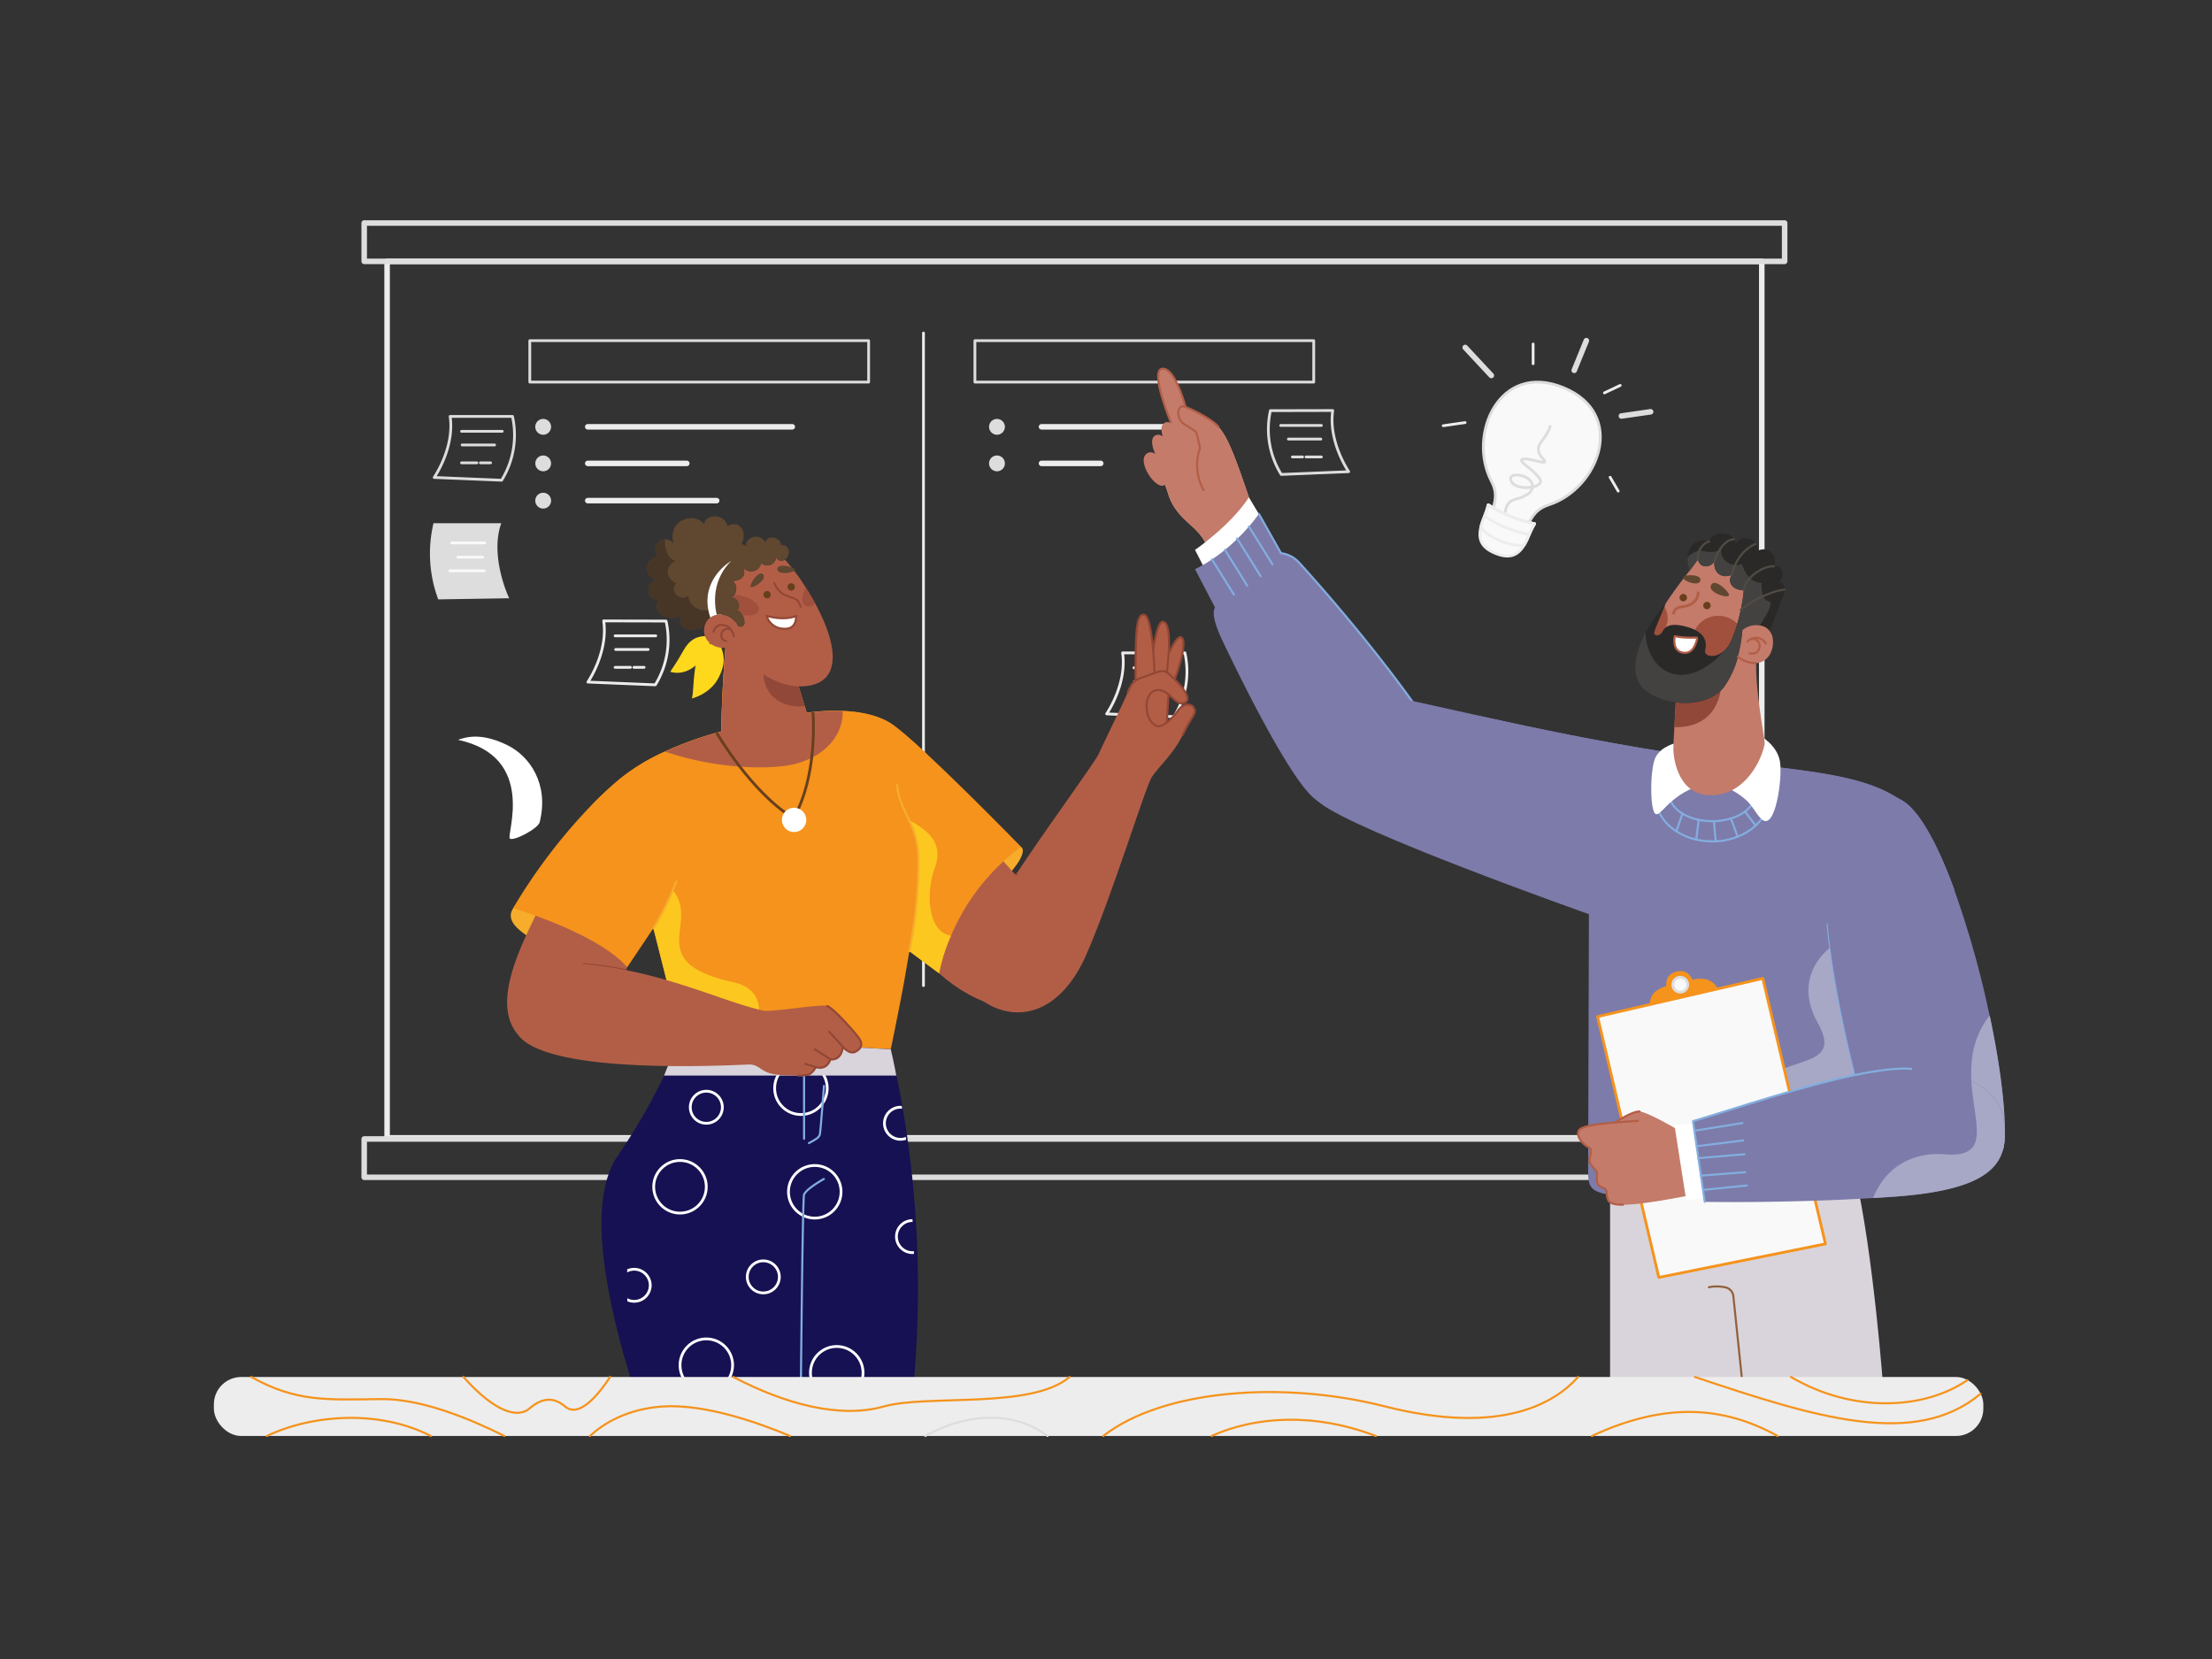 <svg id="Layer_1" data-name="Layer 1" xmlns="http://www.w3.org/2000/svg" xmlns:xlink="http://www.w3.org/1999/xlink" viewBox="0 0 800 600"><rect x="0" y="0" width="800" height="600" fill="#333333" stroke="none"/><defs><style>.cls-1,.cls-10,.cls-13,.cls-16,.cls-18,.cls-29,.cls-3,.cls-30,.cls-34,.cls-39,.cls-4,.cls-40,.cls-41,.cls-42,.cls-43,.cls-44,.cls-45,.cls-5,.cls-50,.cls-51,.cls-8{fill:none;}.cls-2,.cls-9{fill:#ddd;}.cls-3,.cls-7,.cls-8{stroke:#ededed;}.cls-10,.cls-13,.cls-16,.cls-18,.cls-22,.cls-3,.cls-30,.cls-31,.cls-34,.cls-4,.cls-45,.cls-48,.cls-5,.cls-50,.cls-51,.cls-6,.cls-7,.cls-8{stroke-linecap:round;stroke-linejoin:round;}.cls-3,.cls-5{stroke-width:2px;}.cls-4,.cls-5,.cls-51,.cls-6,.cls-9{stroke:#ddd;}.cls-22,.cls-6,.cls-7{fill:#f9f9f9;}.cls-29,.cls-32,.cls-43,.cls-44,.cls-9{stroke-miterlimit:10;}.cls-10{stroke:#f9f9f9;}.cls-11{fill:#febd9d;}.cls-12{fill:#c47b6a;}.cls-13,.cls-29,.cls-31{stroke:#b25e47;}.cls-13,.cls-16,.cls-18,.cls-30,.cls-31,.cls-32,.cls-34,.cls-45,.cls-48,.cls-50,.cls-51{stroke-width:0.75px;}.cls-14,.cls-31,.cls-48{fill:#fff;}.cls-15{fill:#7d7baa;}.cls-16{stroke:#83addf;}.cls-17{fill:#d9d4db;}.cls-18{stroke:#91613d;}.cls-19{fill:#a7a7c6;}.cls-20{fill:#914839;}.cls-21{fill:#f5931c;}.cls-22,.cls-50{stroke:#f5931c;}.cls-23{fill:#a0503d;}.cls-24{fill:#2b2928;}.cls-25{fill:#683f1d;}.cls-26{fill:#604730;}.cls-27{fill:#444241;}.cls-28{fill:#b57724;}.cls-30{stroke:#514b44;}.cls-32,.cls-33{fill:#b25e47;}.cls-32,.cls-34,.cls-48{stroke:#934735;}.cls-35{fill:#f7ad2b;}.cls-36{fill:#fcc71f;}.cls-37{fill:#161152;}.cls-38{clip-path:url(#clip-path);}.cls-39,.cls-40,.cls-41,.cls-42,.cls-43{stroke:#fff;}.cls-39{stroke-miterlimit:10;}.cls-40{stroke-miterlimit:10;}.cls-41{stroke-miterlimit:10;}.cls-42{stroke-miterlimit:10;}.cls-44{stroke:#683f1d;}.cls-45{stroke:#f7ad2b;}.cls-46{fill:#fed81d;}.cls-47{fill:#473526;}.cls-49{fill:#ededed;}</style><clipPath id="clip-path"><path class="cls-1" d="M330.58,498.81H228.17S224,448,230.25,420.9a218.32,218.32,0,0,1,10-31.89,148.29,148.29,0,0,1,6.1-13.63l75.82,4.12c.76,3.06,1.45,6.24,2.09,9.51C333.17,435.07,330.58,498.81,330.58,498.81Z"/></clipPath></defs><g id="background"><path class="cls-2" d="M363.43,154.36a2.86,2.86,0,1,1-2.87-2.85h0A2.86,2.86,0,0,1,363.43,154.36Z"/><line class="cls-3" x1="376.68" y1="154.36" x2="432.2" y2="154.36"/><path class="cls-2" d="M363.43,167.59a2.86,2.86,0,1,1-2.86-2.86h0a2.86,2.86,0,0,1,2.86,2.84Z"/><line class="cls-3" x1="376.68" y1="167.59" x2="398.08" y2="167.59"/><path class="cls-2" d="M199.31,154.36a2.86,2.86,0,1,1-2.87-2.85h0A2.86,2.86,0,0,1,199.31,154.36Z"/><line class="cls-3" x1="212.57" y1="154.36" x2="286.54" y2="154.36"/><circle class="cls-2" cx="196.45" cy="167.59" r="2.86"/><line class="cls-3" x1="212.57" y1="167.59" x2="248.38" y2="167.59"/><path class="cls-2" d="M199.31,181.06a2.86,2.86,0,1,1-2.87-2.85h0A2.86,2.86,0,0,1,199.31,181.06Z"/><line class="cls-3" x1="212.57" y1="181.06" x2="259.19" y2="181.06"/><rect class="cls-4" x="352.59" y="123.2" width="122.54" height="14.99"/><rect class="cls-4" x="191.61" y="123.2" width="122.54" height="14.99"/><rect class="cls-3" x="140" y="94.52" width="497.17" height="317"/><rect class="cls-5" x="131.72" y="411.92" width="513.72" height="13.86"/><rect class="cls-5" x="131.72" y="80.66" width="513.72" height="13.86"/><path class="cls-6" d="M565.39,140.18c-23.23-9.5-34.75,17.13-26,33.86,2.06,3.92,1.76,7.11-.19,11.87s-2,8.16,3.27,10.3,7.6-.3,9.55-5.06,4-7.24,8.18-8.6C578.18,176.75,588.63,149.68,565.39,140.18Z"/><path class="cls-4" d="M545.08,191.08c-1.35-5.67-.9-9.61,3.16-10.57s7.32-3.26,5.54-6.23-9.16-3.66-7.14-.06,12.65,2.31,10.16-1.21-8.43-6.44-6-7,9.86,2.8,7.46.18c-4.82-5.25.81-6.36,2.36-12"/><path class="cls-7" d="M555,189.42a30.55,30.55,0,0,0-2.12,4.34,22.21,22.21,0,0,1-1.6,3.29c-2.22,3.73-5.19,5.22-10.44,3.08s-6.3-5.29-5.27-9.5a22.55,22.55,0,0,1,1.16-3.48,33.13,33.13,0,0,0,1.53-4.57A49.41,49.41,0,0,0,555,189.42Z"/><path class="cls-7" d="M555,189.42a26.85,26.85,0,0,0-1.91,3.88c-.08.15-.14.31-.21.46a22.21,22.21,0,0,1-1.6,3.29c-2.15.48-4.91.08-8.59-1.43s-5.93-3.15-7.12-5a22.55,22.55,0,0,1,1.16-3.48l.18-.47a29.36,29.36,0,0,0,1.35-4.1A49.44,49.44,0,0,0,555,189.42Z"/><path class="cls-7" d="M555,189.42a26.85,26.85,0,0,0-1.91,3.88,43.47,43.47,0,0,1-16.18-6.62,29.36,29.36,0,0,0,1.35-4.1A49.41,49.41,0,0,0,555,189.42Z"/><line class="cls-5" x1="569.34" y1="133.95" x2="573.73" y2="123.2"/><line class="cls-5" x1="586.4" y1="150.45" x2="596.97" y2="148.93"/><line class="cls-5" x1="539.36" y1="135.8" x2="529.91" y2="125.67"/><line class="cls-8" x1="554.47" y1="131.55" x2="554.47" y2="124.41"/><line class="cls-8" x1="529.88" y1="152.83" x2="521.95" y2="153.97"/><line class="cls-8" x1="582.32" y1="172.6" x2="585.24" y2="177.61"/><line class="cls-8" x1="580.26" y1="142.1" x2="585.97" y2="139.39"/><path class="cls-9" d="M180.6,189.72H157.18a46.94,46.94,0,0,0,1.66,26.55l24.55-.39S176.77,201.5,180.6,189.72Z"/><line class="cls-10" x1="175.32" y1="196.34" x2="163.4" y2="196.34"/><line class="cls-10" x1="174.56" y1="201.51" x2="165.55" y2="201.51"/><line class="cls-10" x1="175.14" y1="206.44" x2="162.65" y2="206.44"/><path class="cls-4" d="M162.8,150.6h22.54a31,31,0,0,1-3.92,23.08l-24.39-1S164.47,162,162.8,150.6Z"/><line class="cls-4" x1="166.92" y1="155.99" x2="181.64" y2="155.99"/><line class="cls-4" x1="167.13" y1="160.93" x2="178.88" y2="160.93"/><line class="cls-4" x1="166.92" y1="167.39" x2="172.47" y2="167.39"/><line class="cls-4" x1="173.73" y1="167.39" x2="177.42" y2="167.39"/><path class="cls-8" d="M218.33,224.56l22.55.05A31,31,0,0,1,237,247.68l-24.38-1S220,235.94,218.33,224.56Z"/><line class="cls-8" x1="222.45" y1="229.96" x2="237.17" y2="229.96"/><line class="cls-8" x1="222.66" y1="234.89" x2="234.41" y2="234.89"/><line class="cls-8" x1="222.45" y1="241.35" x2="228" y2="241.35"/><line class="cls-8" x1="229.26" y1="241.35" x2="232.95" y2="241.35"/><path class="cls-8" d="M406,236.12h22.54a31,31,0,0,1-3.92,23.07l-24.39-1S407.66,247.5,406,236.12Z"/><line class="cls-8" x1="410.11" y1="241.52" x2="424.83" y2="241.52"/><line class="cls-8" x1="410.32" y1="246.45" x2="422.07" y2="246.45"/><line class="cls-8" x1="410.11" y1="252.91" x2="415.66" y2="252.91"/><line class="cls-8" x1="416.92" y1="252.91" x2="420.61" y2="252.91"/><path class="cls-4" d="M482,148.47l-22.54.05a31,31,0,0,0,3.92,23.07l24.39-1S480.35,159.85,482,148.47Z"/><line class="cls-4" x1="477.9" y1="153.87" x2="463.18" y2="153.87"/><line class="cls-4" x1="477.69" y1="158.8" x2="465.95" y2="158.8"/><line class="cls-4" x1="477.9" y1="165.26" x2="472.35" y2="165.26"/><line class="cls-4" x1="471.09" y1="165.26" x2="467.4" y2="165.26"/><line class="cls-8" x1="333.99" y1="120.44" x2="333.99" y2="356.45"/></g><g id="Man"><g id="hand"><path class="cls-11" d="M451.69,179.9c-5.47-16.2-7.88-22-11-25.51s-11.95-7.24-11.95-7.24-3.68-14.26-8.39-13.8,3.1,19.43,3.1,19.43l-4.14,18.62a29,29,0,0,1,3.11,7C425.64,189,434.47,190,436.9,198.86,436.75,198.35,451.64,189.43,451.69,179.9Z"/><path class="cls-12" d="M451.69,179.9c-5.47-16.2-7.88-22-11-25.51s-11.95-7.24-11.95-7.24-3.68-14.26-8.39-13.8,3.1,19.43,3.1,19.43l-4.14,18.62a29,29,0,0,1,3.11,7C425.64,189,434.47,190,436.9,198.86,436.75,198.35,451.64,189.43,451.69,179.9Z"/><path class="cls-13" d="M440.7,154.39c-3.1-3.57-11.95-7.24-11.95-7.24s-3.68-14.26-8.39-13.8,3.1,19.43,3.1,19.43l-4.14,18.62"/><path class="cls-12" d="M414.64,164.11c3.89-3.08,10.56,8.2,6.53,11.28C418.28,177.6,410.94,167,414.64,164.11Z"/><path class="cls-13" d="M428.75,147.15c-3.1-1.22-3.49,4-.78,6s4.44,2.42,4.83,3.68S434,162,434,162a18.77,18.77,0,0,0,1.31,15.28"/><path class="cls-12" d="M417.55,157.66c3.89-3.08,12.13,11,8.1,14.06C422.77,173.92,413.85,160.58,417.55,157.66Z"/><path class="cls-12" d="M420.93,153.1c3.89-3.08,12.14,11,8.11,14.06C426.16,169.36,417.24,156,420.93,153.1Z"/><path class="cls-14" d="M437.45,209.12l-5.25-10.25s12.84-8.79,19.49-19l4.41,7.39S450.83,210.43,437.45,209.12Z"/><path class="cls-15" d="M514.2,258.52c-17.91-25.81-40.85-51.21-44.11-54.76a10.7,10.7,0,0,0-6.8-3.7l-8-14.21s-8.73,13-23.09,20l7.26,13.92s-2.22,1.69,2.66,11.94,23.77,49.4,33.32,57.17C498.28,307.46,537.74,292.45,514.2,258.52Z"/><line class="cls-16" x1="451.09" y1="211.83" x2="443.01" y2="198.87"/><line class="cls-16" x1="446.27" y1="215.05" x2="438.33" y2="202.32"/><line class="cls-16" x1="451.69" y1="190.44" x2="460.21" y2="204.11"/><line class="cls-16" x1="447.42" y1="194.75" x2="455.95" y2="208.42"/><path class="cls-16" d="M514.2,258.52c-17.91-25.81-40.85-51.21-44.11-54.76a10.7,10.7,0,0,0-6.8-3.7l-8-14.21"/></g><g id="body"><path class="cls-17" d="M681.19,503.08H582.31V425.17l88.43-1.23C677.55,452.67,681.19,503.08,681.19,503.08Z"/><path class="cls-18" d="M630.45,503.08s-3.24-31.38-3.57-34.37a3.64,3.64,0,0,0-3.08-3.16,14.28,14.28,0,0,0-5.75,0"/><path class="cls-15" d="M688.31,313.83c-1.58,26.09-7,66.65-10.75,92.49-2.11,14.55-3.66,24.44-3.66,24.44s-63.27,2.46-80.46,2-19.07-1.73-19.07-8.66.29-93.47.29-93.47-84.88-30-97.1-40.19,2.41-43.68,33.83-36.81c7.9,1.73,15.75,3.49,23.77,5.26C559,264.18,584.29,269.5,616,274c34.44,4.92,56,5.2,70.72,14.88C688.9,290.31,689.15,300.06,688.31,313.83Z"/><path class="cls-19" d="M665.46,340.06c-13.37,8.48-13.4,20.41-8.17,29.65,12.06,21.27-23,7.45-24.51,33.83l50.76-12.06Z"/><path class="cls-15" d="M706.87,322a76.36,76.36,0,0,0-18.56-8.13c-10.79-3-21.2-2.37-28.11,4.75a21.91,21.91,0,0,0-3.21,4.21c-17.31,29-65.71,23.71-74.68-6.87-7.63-26-19.4-42.16-47.15-57C559,264.18,584.29,269.5,616,274c34.44,4.92,56,5.2,70.72,14.88C693.54,291.76,700.65,304.94,706.87,322Z"/><path class="cls-16" d="M619.23,272.11c-11.28,0-20.43,7.21-20.43,16.09,0,5,2.9,9.48,7.46,12.43a22.07,22.07,0,0,0,7.21,3,24.82,24.82,0,0,0,5.76.65h1.27a24.51,24.51,0,0,0,7.93-1.69,20.24,20.24,0,0,0,6.49-4,14.15,14.15,0,0,0,4.76-10.33C639.68,279.32,630.53,272.11,619.23,272.11ZM626,296a22.6,22.6,0,0,1-6.16,1h-.61a22.75,22.75,0,0,1-4.87-.5,18.33,18.33,0,0,1-5.84-2.22c-2.9-1.75-4.7-4.21-4.7-6.93,0-5.34,6.9-9.66,15.41-9.66s15.42,4.32,15.42,9.66c0,2.35-1.34,4.5-3.58,6.18A16.25,16.25,0,0,1,626,296Z"/><path class="cls-14" d="M609.07,268c-3.82.73-8.07,2-10.2,5.66s-2.23,18.91-.28,20.58,4.55-6.31,16.18-10.2Z"/><path class="cls-14" d="M624.55,284.76,636.42,266s6.3,3.34,7.32,9.37S642,301.17,637,296.16C633.45,292.66,634.25,289.77,624.55,284.76Z"/><line class="cls-16" x1="606.26" y1="300.63" x2="608.52" y2="294.25"/><line class="cls-16" x1="613.47" y1="303.64" x2="614.36" y2="296.47"/><line class="cls-16" x1="620.5" y1="304.26" x2="619.84" y2="296.96"/><line class="cls-16" x1="628.43" y1="302.57" x2="626" y2="295.98"/><line class="cls-16" x1="634.92" y1="298.53" x2="631.07" y2="293.5"/><path class="cls-12" d="M638.22,268.54c.09,2.34-4.68,17.72-17.92,19s-15.18-13.14-15.1-16.93c0-1.53.17-4.23.36-7.61.26-4.64.61-10.55.87-16.41l.06-1.28c1.46-34,30.65-27.21,28.83-9.19C634.21,247.23,638.11,266.21,638.22,268.54Z"/><path class="cls-20" d="M605.56,263c.26-4.64.61-10.55.87-16.41l16.17-2.5C623.19,254.4,618.21,263.27,605.56,263Z"/><path class="cls-16" d="M671,388.76a2.9,2.9,0,0,0-.16-.61c-4.53-18.21-8.29-37.26-9.87-53.89"/><path class="cls-21" d="M597,365.9c-1.46-6.34,2.36-8.2,5.69-9.34-.31-1.79.35-4.69,4.32-5.31,3.76-.59,5.11,3.11,5.11,3.11s7.91-2.68,9.91,5.37Z"/><polygon class="cls-22" points="577.79 367.67 637.54 353.86 660.2 449.87 599.93 462 577.79 367.67"/><path class="cls-6" d="M605,356.12a2.69,2.69,0,1,0,2.7-2.68h0A2.7,2.7,0,0,0,605,356.12Z"/></g><g id="upper_hand" data-name="upper hand"><path class="cls-15" d="M725,408.33h0a51.66,51.66,0,0,1-.26,5.7v.28a8.58,8.58,0,0,1-.26,1.14c-2.44,8-17.88,15.55-32.22,7.25a30.42,30.42,0,0,1-3.6-2.45,42.84,42.84,0,0,1-11.11-14A80.51,80.51,0,0,1,671,388.76a2.9,2.9,0,0,0-.16-.61c-6-24.28-10.72-50.06-10.68-69.57,0-23.52,6.93-37.94,26.56-29.68,6.78,2.86,13.89,16,20.11,33.06a344.77,344.77,0,0,1,12.71,45.27C723,383.2,725,398.18,725,408.33Z"/><path class="cls-19" d="M724.78,414.06v.28a8.58,8.58,0,0,1-.26,1.14c-2.44,8-17.88,15.55-32.22,7.25a30.42,30.42,0,0,1-3.6-2.45,26.16,26.16,0,0,1,14.2-2.83c26.39,2.38-1.61-26.77,16.71-50.22,3.37,16,5.43,30.95,5.46,41.1h0A24.44,24.44,0,0,1,724.78,414.06Z"/><path class="cls-15" d="M706.87,322a76.36,76.36,0,0,0-18.56-8.13c-10.79-3-21.2-2.37-28.11,4.75,0-23.52,6.93-37.94,26.56-29.68C693.54,291.76,700.65,304.94,706.87,322Z"/></g><g id="hand-2"><path class="cls-12" d="M607.07,408.76c-1.63-1-11.28-6.58-14.08-6.76s-8.77,3.95-8.77,3.95-11.85.7-13.16,2.81,1.35,5.08,3.39,6.14.12,3.24.38,5,2.46,3,2.72,4.21-.88,4.51,1.84,5.32,1,2.48,2.37,4.85,9.74,1.93,31-2.28Z"/><path class="cls-13" d="M593,402c-2.81-.17-8.77,3.95-8.77,3.95s-11.85.7-13.16,2.81,1.35,5.08,3.39,6.14.12,3.24.38,5,2.46,3,2.72,4.21-.88,4.51,1.84,5.32,1,2.48,2.37,4.85c.55.93,2.18,1.43,5.24,1.43"/><polygon class="cls-14" points="605.58 406.84 609.85 434.16 618.86 432.83 616.06 406.17 605.58 406.84"/><path class="cls-15" d="M724.75,414.34c-.08.38-.16.77-.26,1.14-2.38,9.37-12.42,15.43-39.94,17.35-2.4.17-4.78.33-7.13.46-32.64,1.94-60.87,1.38-60.87,1.38l-4.25-29.19c14.8-4.39,39.39-12.71,58.74-16.72,8-1.65,15.05-2.58,20.2-2.2a80.82,80.82,0,0,1,17.34,2.85A36.36,36.36,0,0,1,713,391c6.62,3,11.07,7.72,11.91,15.42.07.64.12,1.28.17,1.89h0A25.37,25.37,0,0,1,724.75,414.34Z"/><path class="cls-16" d="M691.24,386.56c-5.15-.38-12.23.55-20.2,2.2-19.35,4-43.94,12.33-58.74,16.72l4.25,29.19"/><line class="cls-16" x1="612.81" y1="408.94" x2="630.13" y2="406.17"/><line class="cls-16" x1="613.63" y1="414.55" x2="630.46" y2="412.45"/><line class="cls-16" x1="614.25" y1="418.86" x2="630.87" y2="417.45"/><line class="cls-16" x1="615.17" y1="425.18" x2="631.21" y2="423.94"/><line class="cls-16" x1="616.06" y1="430.33" x2="631.79" y2="428.75"/><path class="cls-13" d="M584.22,406c4.29-.44,8.15-.62,8.15-.62"/><path class="cls-19" d="M724.75,414.34a8.58,8.58,0,0,1-.26,1.14c-2.38,9.37-12.42,15.43-39.94,17.35-2.4.17-4.78.33-7.13.46,6.12-15.14,19.71-16.36,25.45-15.84,17.67,1.6,11-10.93,10.09-26.43,6.62,3,11.07,7.72,11.91,15.42.07.64.12,1.28.17,1.89h0A25.72,25.72,0,0,1,724.75,414.34Z"/></g><g id="head"><path class="cls-12" d="M633.41,213.56a69.52,69.52,0,0,1-3.49,14.22c-2.59,6.74-6.78,12.63-13.61,12.58a14.09,14.09,0,0,1-2.15-.2L596,232.71s.08-.35.26-1a51,51,0,0,1,5.55-12.55c.21-.33.44-.66.66-1,4.32-6.55,8.64-11.79,8.64-11.79s.25-6.27,5.37-7.19S634.83,204,633.41,213.56Z"/><path class="cls-23" d="M629.92,227.78c-2.59,6.74-6.78,12.63-13.61,12.58a9.58,9.58,0,1,1,13.61-12.58Z"/><path class="cls-23" d="M603.14,223.63a8.24,8.24,0,0,1-6.85,8.12,51,51,0,0,1,5.55-12.55A8.19,8.19,0,0,1,603.14,223.63Z"/><path class="cls-24" d="M645.15,214.85c-.82,2.34-3.61,9.55-5.15,13.52-.63,1.61-1.06,2.69-1.06,2.69l-4.42-1.61-3.17-1.15-1.12-.4a9.92,9.92,0,0,1-.12,1.29,51.87,51.87,0,0,1-1.75,9,32.63,32.63,0,0,1-4.83,10.22c-6,8-21.58,7.18-28.77,1-5-4.34-4-12.28.35-20.54a58.44,58.44,0,0,1,7.39-10.66s-3.51,8.23-4.08,10c-.69,2.21,1.9,2,2.9.12s2.93-3.18,8.53-1.68,7.88,4.4,6.84,8.45c-.61,2.39,3.83,3.22,7.1.07a9,9,0,0,0,.78-.86,10,10,0,0,0,1.15-1.8c3-6.11,4.75-15.46,4.92-19.14-3.35.21-6.24-2.34-4.34-5.51-3.93,1.65-6.85-1.17-6.18-4.93-1.7,2.67-5.52,2.5-6-.66l-3,4.1a12.76,12.76,0,0,1-.8-4.86c.22-5,4.47-6.82,7.83-5.67.52-3.61,9-4.33,9.62.83,1.82-3.36,7.85-2.67,8,2.52a4.18,4.18,0,0,1,5.72,5.57c2.75-.6,4.51,3,2.14,5.58A3.41,3.41,0,0,1,645.15,214.85Z"/><path class="cls-25" d="M616,219a1.34,1.34,0,1,0,1.34-1.34A1.34,1.34,0,0,0,616,219Z"/><path class="cls-25" d="M607.43,216.13a1.34,1.34,0,1,0,1.35-1.33h0A1.35,1.35,0,0,0,607.43,216.13Z"/><path class="cls-26" d="M618.7,211.94c-.69,2.39,6.32,4.75,6.62,3.29C625.54,214.18,619.72,208.4,618.7,211.94Z"/><path class="cls-26" d="M608.76,208.77c-.41,1.28,5.48,3.49,6.17,1.34C615.75,207.55,609.12,207.67,608.76,208.77Z"/><path class="cls-27" d="M634.52,229.45l-4.29-1.55a51.76,51.76,0,0,1-1.87,10.32c-1.39.21-3-.52-4.57-3a9.54,9.54,0,0,0,1.93-2.66c3-6.11,4.75-15.46,4.92-19.14-3.35.21-6.24-2.34-4.34-5.51-3.93,1.65-6.85-1.17-6.18-4.93-1.7,2.67-5.52,2.5-6-.66l-3,4.1a12.76,12.76,0,0,1-.8-4.86c1.62-1.65,3.84-2.79,5.7-2.22,0,0,4.89,1.18,6.61-1.16-1,3.76,2.89,7.34,7.42,5.8,0,0,1.58,6.83,7.11,6.82,0,0-.6,6.11,2.56,6.67C642.11,217.88,637.28,224.77,634.52,229.45Z"/><path class="cls-27" d="M630.11,229.19a51.87,51.87,0,0,1-1.75,9,32.63,32.63,0,0,1-4.83,10.22c-6,8-21.58,7.18-28.77,1-5-4.34-4-12.28.35-20.54.62,14.29,14.2,22.48,28.68,6.35l.78-.86A45.17,45.17,0,0,1,630.11,229.19Z"/><path class="cls-28" d="M640,228.37c-.63,1.61-1.06,2.69-1.06,2.69l-4.42-1.61-3.17-1.15C636.25,225.05,638.74,226.45,640,228.37Z"/><path class="cls-12" d="M628.54,237.55a50.93,50.93,0,0,0,1.69-9.65c2.76-2.5,7.6-2.42,9.81.36a5.37,5.37,0,0,1,1.11,2.67C642,237,636.93,243.39,628.54,237.55Z"/><path class="cls-13" d="M634.89,239.85a10.92,10.92,0,0,1-6.35-2.3"/><path class="cls-29" d="M605.19,222.19c.44-2.54,1.85-2.54,4.51-3s4.72-2.83,4.43-5.23"/><path class="cls-13" d="M632.05,232a4.07,4.07,0,0,1,5.75-.3,4,4,0,0,1,.8,1"/><path class="cls-13" d="M633.32,231.1c4.54-.43,3.85,6.39-.54,5.13"/><path class="cls-30" d="M614.1,202.32c-.56-2.87,2-6.24,4.07-6.43"/><path class="cls-30" d="M620.12,203c.41-2.28,3.13-7.75,7-8"/><path class="cls-30" d="M626.3,207.91c1-4.44,3.93-9.22,8.59-11.19"/><path class="cls-30" d="M630.64,213.42c.62-4.85,7.33-8.86,10.88-8.61"/><path class="cls-30" d="M629.58,220.56c4.35-3.74,11.89-7.05,15.87-7.32"/><path class="cls-31" d="M605.69,230.1c3.93.85,8.33.39,8.19.57s-.82,6-5.12,5.39S605.69,230.1,605.69,230.1Z"/></g></g><g id="Girl_Mid" data-name="Girl Mid"><g id="hand-3"><path class="cls-32" d="M419.31,244.66c2.7-7.53,6.26-15.17,7.92-14.16,2.81,1.71-2.76,16.35-2.76,16.35Z"/><path class="cls-32" d="M415.83,246.38c0-.47,1.66-22,4.8-21.51,4.26.64.87,22,.87,22Z"/><path class="cls-32" d="M410.69,249.42c-.12-21.57.3-27.12,2.92-27.13,3.62,0,4.09,24.85,4.09,24.85Z"/><path class="cls-32" d="M422.78,248.11c-.63,10.19-.93,15.6-.93,15.6s-9.12,5-9.71-7.24S422.78,248.11,422.78,248.11Z"/><path class="cls-33" d="M370.64,311.5c-12.05,17.87-26.77,42.71-14.88,50.68S383.49,366.9,393,345s21.15-60.08,23.49-63.84,7.78-8.18,11.29-15.44,5.19-7.66,4-9.73-4.15-1.3-5.71,1-5.71,6.75-8,5.45-3.33-3.92-3.37-7.13,1.87-6.66,5.54-5.54,5.36,5.93,8.47,4.24-3.5-8.17-5.84-10.25-4.15-.65-8,.65-5.06,1.43-7,6-9.34,19.53-10.51,22.25S381.93,294.73,370.64,311.5Z"/><path class="cls-34" d="M427.74,265.73c3.5-7.27,5.19-7.66,4-9.73s-4.15-1.3-5.71,1-5.71,6.75-8,5.45-3.33-3.92-3.37-7.13,1.87-6.66,5.54-5.54,5.36,5.93,8.47,4.24-3.5-8.17-5.84-10.25-4.15-.65-8,.65-5.06,1.43-7,6"/><path class="cls-34" d="M367.66,316c-2.07,3.18-4.15,6.5-6.1,9.85"/></g><g id="body-2"><path class="cls-35" d="M185.58,328.49c-3.3,5.13,3.5,9,9.64,13s7.75-14.2,7.75-14.2S187.4,325.66,185.58,328.49Z"/><path class="cls-35" d="M369.27,306.26c2.08,1.56-1,6.75-6.91,12.52l-4.85-6.26S364.42,304.47,369.27,306.26Z"/><path class="cls-33" d="M359.47,307.82c13.84,14.65,29.9,33.93,21.37,48.57S352,363.26,339.63,352C339.63,352,329.6,332.73,359.47,307.82Z"/><path class="cls-33" d="M195.1,328.08c-5.32,11.81-20.71,38.19-4.4,49.07s36.15-27.29,36.15-27.29S220.79,327,195.1,328.08Z"/><path class="cls-21" d="M369.27,306.26a77.75,77.75,0,0,0-25.33,32.16A63.19,63.19,0,0,0,339.63,352c-3.2-2.32-10.76-8-10.76-8-.56,3.53-1.29,7.59-2,11.69-2.19,11.77-4.71,23.77-4.71,23.77H247.35l-1.26-5-9.78-38.76-9.46,14.11c-.19-.23-.38-.45-.59-.66-11-11.89-40.68-20.71-40.68-20.71a202.64,202.64,0,0,1,28.68-37.59,135.93,135.93,0,0,1,10.13-9.35,74,74,0,0,1,16.14-9.74,128.41,128.41,0,0,1,20.33-7.25s.16-15.92,1.9-34.74c.77-8.49,18-10.15,22,4.29s7,23.72,7,23.72a69.77,69.77,0,0,1,13-.69c5.51.22,11.78,1.23,16.69,4.06,2.64,1.53,7.91,6.1,14,11.77C350,286.48,369.27,306.26,369.27,306.26Z"/><path class="cls-36" d="M343.94,338.42A63.19,63.19,0,0,0,339.63,352c-3.2-2.32-10.76-8-10.76-8a164.09,164.09,0,0,0,3.3-33.3,31.7,31.7,0,0,0-3.44-14.16c6.94,3.91,12.7,8.17,9.33,17.45C334.87,322.62,335.36,337,343.94,338.42Z"/><path class="cls-36" d="M271.37,377.45l-25.28-3-9.78-38.72a101,101,0,0,0,7-13.8c10.1,12-11.18,26,21.93,33.3C281.76,358.89,271.37,377.45,271.37,377.45Z"/><path class="cls-21" d="M335.48,273c-8.77.8-17.29,7.48-22.64,25.33-9.64,32.17-44.88,28.39-57,6.13-9.49-17.44-21.18-19.4-41.6-13.53a135.93,135.93,0,0,1,10.13-9.35,74,74,0,0,1,16.14-9.74,128.41,128.41,0,0,1,20.33-7.25s.16-15.92,1.9-34.74c.77-8.49,18-10.15,22,4.29s7,23.72,7,23.72a69.77,69.77,0,0,1,13-.69c5.51.22,11.78,1.23,16.69,4.06C324.11,262.73,329.38,267.3,335.48,273Z"/><path class="cls-33" d="M304.78,257.14c.16,10.79-9.19,18-19.92,19.69s-28.53.43-44.33-5a128.41,128.41,0,0,1,20.33-7.25s.16-15.92,1.9-34.74c.77-8.49,18-10.15,22,4.29.91,3.25,1.77,6.24,2.54,8.92,1.65,5.65,2.94,9.94,3.7,12.4.48,1.56.75,2.4.75,2.4A70.1,70.1,0,0,1,304.78,257.14Z"/><path class="cls-20" d="M291,255.43c-9.48.76-15-4.86-14.93-12.37h11.23C289,248.73,290.26,253,291,255.43Z"/><path class="cls-37" d="M330.58,498.81H228.17c-15.06-49.3-11.6-70.42-5-80.43A231.77,231.77,0,0,0,240.25,389c2.79-5.72,4.83-10.52,6.1-13.63l75.82,4.12c.73,3.13,1.42,6.3,2.09,9.51A384.2,384.2,0,0,1,330.58,498.81Z"/><g class="cls-38"><circle class="cls-39" cx="245.93" cy="429.22" r="9.51"/><circle class="cls-40" cx="255.45" cy="493.74" r="9.51"/><circle class="cls-40" cx="294.67" cy="431.03" r="9.51"/><circle class="cls-41" cx="302.62" cy="496.48" r="9.51"/><circle class="cls-42" cx="289.67" cy="393.57" r="9.51"/><circle class="cls-43" cx="276.06" cy="461.8" r="5.8"/><circle class="cls-43" cx="330.01" cy="447.23" r="5.8"/><path class="cls-43" d="M331.47,406.25a5.8,5.8,0,1,1-5.8-5.8h0A5.8,5.8,0,0,1,331.47,406.25Z"/><path class="cls-43" d="M235.17,464.84a5.8,5.8,0,1,1-5.8-5.8h0A5.82,5.82,0,0,1,235.17,464.84Z"/><circle class="cls-43" cx="255.45" cy="400.45" r="5.8"/></g><path class="cls-44" d="M259.17,265s12.52,21.62,27.78,30.87c0,0,8.48-12.4,7.09-38.34"/><path class="cls-14" d="M282.81,296.53a4.39,4.39,0,1,0,4.39-4.39,4.38,4.38,0,0,0-4.39,4.39Z"/><path class="cls-45" d="M328.87,344a164.12,164.12,0,0,0,3.3-33.31,31.7,31.7,0,0,0-3.44-14.16c-1.86-4-3.87-7.67-4.29-12.6"/><path class="cls-45" d="M244.59,318.86s-.47,1.22-1.27,3.09a101,101,0,0,1-7,13.8"/><path class="cls-17" d="M324.17,389h-84a148.29,148.29,0,0,1,6.1-13.63l75.9,4.12C322.88,382.56,323.57,385.73,324.17,389Z"/><path class="cls-16" d="M290.8,389v22.87"/><path class="cls-16" d="M292.56,413.42c2.38-1.31,3.75-1.93,4-3.37S298,392.73,298,392.73"/><path class="cls-16" d="M289.67,498.81s.6-63.77,1.1-66.67a.14.14,0,0,1,0-.09c.51-.95,1.54-2.36,7.2-5.67"/><path class="cls-14" d="M165.67,267.58c5.06-1.94,10.57-1.55,17.61,1.81,8.24,3.94,15.38,14.07,11.9,28-.57,2.25-9.33,6.93-10.78,5.9S194.43,273.73,165.67,267.58Z"/></g><g id="head-2"><path class="cls-46" d="M256.52,230.11c-4.48-.43-7.3,1.41-9.39,5.22s-4.73,7.61-4.73,7.61,5.44,2.22,10.75-3.81C258.09,233.51,256.52,230.11,256.52,230.11Z"/><path class="cls-46" d="M259.79,231.85c-5.06,1.35-7.43,3.39-8.34,9.52s-.59,8.94-1.24,11.25c0,0,6.48-1.5,9.58-7.32C262.74,239.73,262,236.16,259.79,231.85Z"/><path class="cls-26" d="M266.17,199.13s-4.88,10.6-5,19.49a16.1,16.1,0,0,0,.88,5.92l-5.41.63c-4.63,4.45-13,2.92-10-2.76-5,3.12-11.55-1.15-8.3-5.66-3.89.92-5.87-5.37-.86-7-4.17-.45-5-7.89.65-8.32a3.76,3.76,0,0,1,.09-5.33,3.82,3.82,0,0,1,2.28-1,3.91,3.91,0,0,1,3.1,1.4c-2.42-8.72,7.81-11.5,11-6.92.55-3.69,7.47-4.07,8.5.69C268.27,187.35,271.67,194.35,266.17,199.13Z"/><path class="cls-47" d="M262.09,224.54l-5.41.63c-4.63,4.45-13,2.92-10-2.76-5,3.12-11.55-1.15-8.3-5.66-3.89.92-5.87-5.37-.86-7-4.17-.45-5-7.89.65-8.32a3.76,3.76,0,0,1,.09-5.33,3.82,3.82,0,0,1,2.28-1c-.36,3.08,1,7.44,4,7.74-4.1,1.51-4.07,6.37,0,8.08-2.55,2.83,1.27,6.81,4.46,4.57-.12,3.12,4.57,8.2,12.15,3.12A16,16,0,0,0,262.09,224.54Z"/><path class="cls-33" d="M292,248.08c-14.53,2-27.21-14.36-27.21-14.36-6.63,2.32-11.77-2.83-9.7-8a5.47,5.47,0,0,1,1.83-2.42h0a5.45,5.45,0,0,1,2.25-1,6.36,6.36,0,0,1,1.9-.07,7.25,7.25,0,0,1,5.7,4.05c.46.8,3.55.66,2.17-2.86-1.21-3.06-2.53-2.83-2.53-2.83,2-.63.41-5.11-2-4.47,2-.86,2.7-4.65.46-6,2.41-.13,5-1.09,4.07-4.76a3.59,3.59,0,0,0,6.32-1.78,3.21,3.21,0,0,0,5.45-2.18c.3,1.35,1.88,1.75,3.13,1a64.14,64.14,0,0,1,7.5,10l.08.13c1.22,1.9,2.37,3.82,3.41,5.73C302.7,232.73,304.77,246.31,292,248.08Z"/><path class="cls-23" d="M274.42,220.78c-.53,1.79-3.78,2.4-7.25,1.37s-5.87-3.32-5.34-5.11,3.78-2.39,7.25-1.36S275,219,274.42,220.78Z"/><path class="cls-23" d="M294.87,218.33c-1.43,1-2.84,1.32-3.76.68-1.39-.94-1.19-3.68.35-6.41C292.68,214.5,293.83,216.42,294.87,218.33Z"/><path class="cls-14" d="M261.06,222.29a6.36,6.36,0,0,0-1.9.07,5.45,5.45,0,0,0-2.25,1h0c-4.62-13.58,7.56-20.49,7.56-20.49C259.83,209.62,260.55,218.73,261.06,222.29Z"/><path class="cls-25" d="M284.81,212.26a1.34,1.34,0,1,0,1.36-1.33,1.32,1.32,0,0,0-1.36,1.3Z"/><path class="cls-25" d="M276.09,215.09a1.34,1.34,0,1,0,1.34-1.34h0A1.34,1.34,0,0,0,276.09,215.09Z"/><path class="cls-26" d="M285,201.13a3.19,3.19,0,0,1-1.13,1.31c-1.25.79-2.83.39-3.13-1a3.22,3.22,0,0,1-3.33,3.09,3.18,3.18,0,0,1-2.12-.91A3.59,3.59,0,0,1,269,205.4c1,3.67-1.66,4.63-4.07,4.76,2.24,1.33,1.49,5.12-.46,6,2.36-.64,4,3.84,2,4.47,0,0,1.32-.23,2.53,2.83,1.38,3.52-1.71,3.66-2.17,2.86a7.14,7.14,0,0,0-7.6-4,22.31,22.31,0,0,1-.39-8.42,19.34,19.34,0,0,1,5.69-11.09c-2.16-3.42,1.91-7.89,5.31-5.31-.44-3.11,4.92-5.08,6.95-1.36,1.17-3.34,6.14-1.3,5.58,1.17C284,196.43,286.17,198.73,285,201.13Z"/><path class="cls-34" d="M280,210.93c3.29,7,8.28,3.19,9.54,8.51"/><path class="cls-48" d="M277.26,222.73c5.7,1.61,9.68.56,10.62,0,0,0,.56,5.06-4.54,4.65A6.49,6.49,0,0,1,277.26,222.73Z"/><path class="cls-34" d="M258.06,228.52c.71-3.59,6.31-3.55,7.35,1.59"/><path class="cls-34" d="M262.57,231.85c-3.13-.81-1.65-5.55,1.77-4.19"/><path class="cls-26" d="M271.41,211.91c-.25,1.67,6-1.94,4.71-4S271.64,210.29,271.41,211.91Z"/><path class="cls-26" d="M287.32,205.78c1.3,1.08-5.77,2.59-6.15.22S286.06,204.73,287.32,205.78Z"/></g><g id="hand-4"><path class="cls-34" d="M226.35,350.86a143.06,143.06,0,0,0-15.4-2.2"/><path class="cls-33" d="M211,348.66c-18.36-1.62-31.86,13.72-23.67,25.48C197.64,389,264,385.21,270.77,385c4.32-.1,4,3.08,10.61,3.7,4,.39,10.12.41,11.41-.24a6.76,6.76,0,0,0,2.27-2.59s3.78,1.51,5.29-2.81c0,0,3.85.87,4.48-4.54,0,0,2.33,2.9,4.48,1.84,2.46-1.21,2.81-3,1.08-5.29s-8.85-10.38-11.22-11.23S279,366.18,276,365.5C260.69,362.09,239.79,351.2,211,348.66Z"/><path class="cls-34" d="M288.64,389a13.54,13.54,0,0,0,4.15-.5,6.76,6.76,0,0,0,2.27-2.59s3.78,1.51,5.29-2.81c0,0,3.85.87,4.48-4.54,0,0,2.33,2.9,4.48,1.84,2.46-1.21,2.81-3,1.08-5.29s-8.85-10.38-11.22-11.23"/><line class="cls-34" x1="305.32" y1="379.1" x2="299.9" y2="373.16"/><line class="cls-34" x1="300.35" y1="383.1" x2="294.67" y2="379.5"/><line class="cls-34" x1="295.06" y1="385.91" x2="291.18" y2="384.72"/></g></g><g id="foreground"><rect class="cls-49" x="77.35" y="498.01" width="639.95" height="21.33" rx="9.89"/><path class="cls-50" d="M96.53,519.34c16.4-7.84,40.73-9.57,59.27,0"/><path class="cls-50" d="M90.87,498c16.17,9,26.92,8.27,46.87,8,14.86-.19,32.75,7.38,44.66,13.33"/><path class="cls-50" d="M167.62,498c11.73,13.19,19.87,14.84,23.81,11.44,4.18-3.61,8.48-4.59,12.92-.78,5.14,4.42,12.29-4.53,16.31-10.66"/><path class="cls-50" d="M213.36,519.34c4.74-4.37,13.19-9.77,26.35-10.67,15.6-1,35.42,6.18,46,10.67"/><path class="cls-50" d="M265.23,498c18.3,9.6,38.3,15.22,54.46,10.66,15.77-4.43,53.43,1.09,67.13-10.66"/><path class="cls-51" d="M334.64,519.34c11.72-6.67,30-10.75,44.22,0"/><path class="cls-50" d="M399,519.34c21.79-16.94,65.29-20,101.62-10.76,43,10.95,62.28-1.69,70.09-10.57"/><path class="cls-50" d="M438.18,519.34c15.78-7.09,37-8.55,59.41,0"/><path class="cls-50" d="M575.73,519.34c26.42-12.3,47.56-10.87,67.16,0"/><path class="cls-50" d="M613,498c43.53,14.62,79.55,25.94,103.28,6.1"/><path class="cls-50" d="M647.72,498c22.09,13,47.89,12,63.77,1.17"/></g></svg>